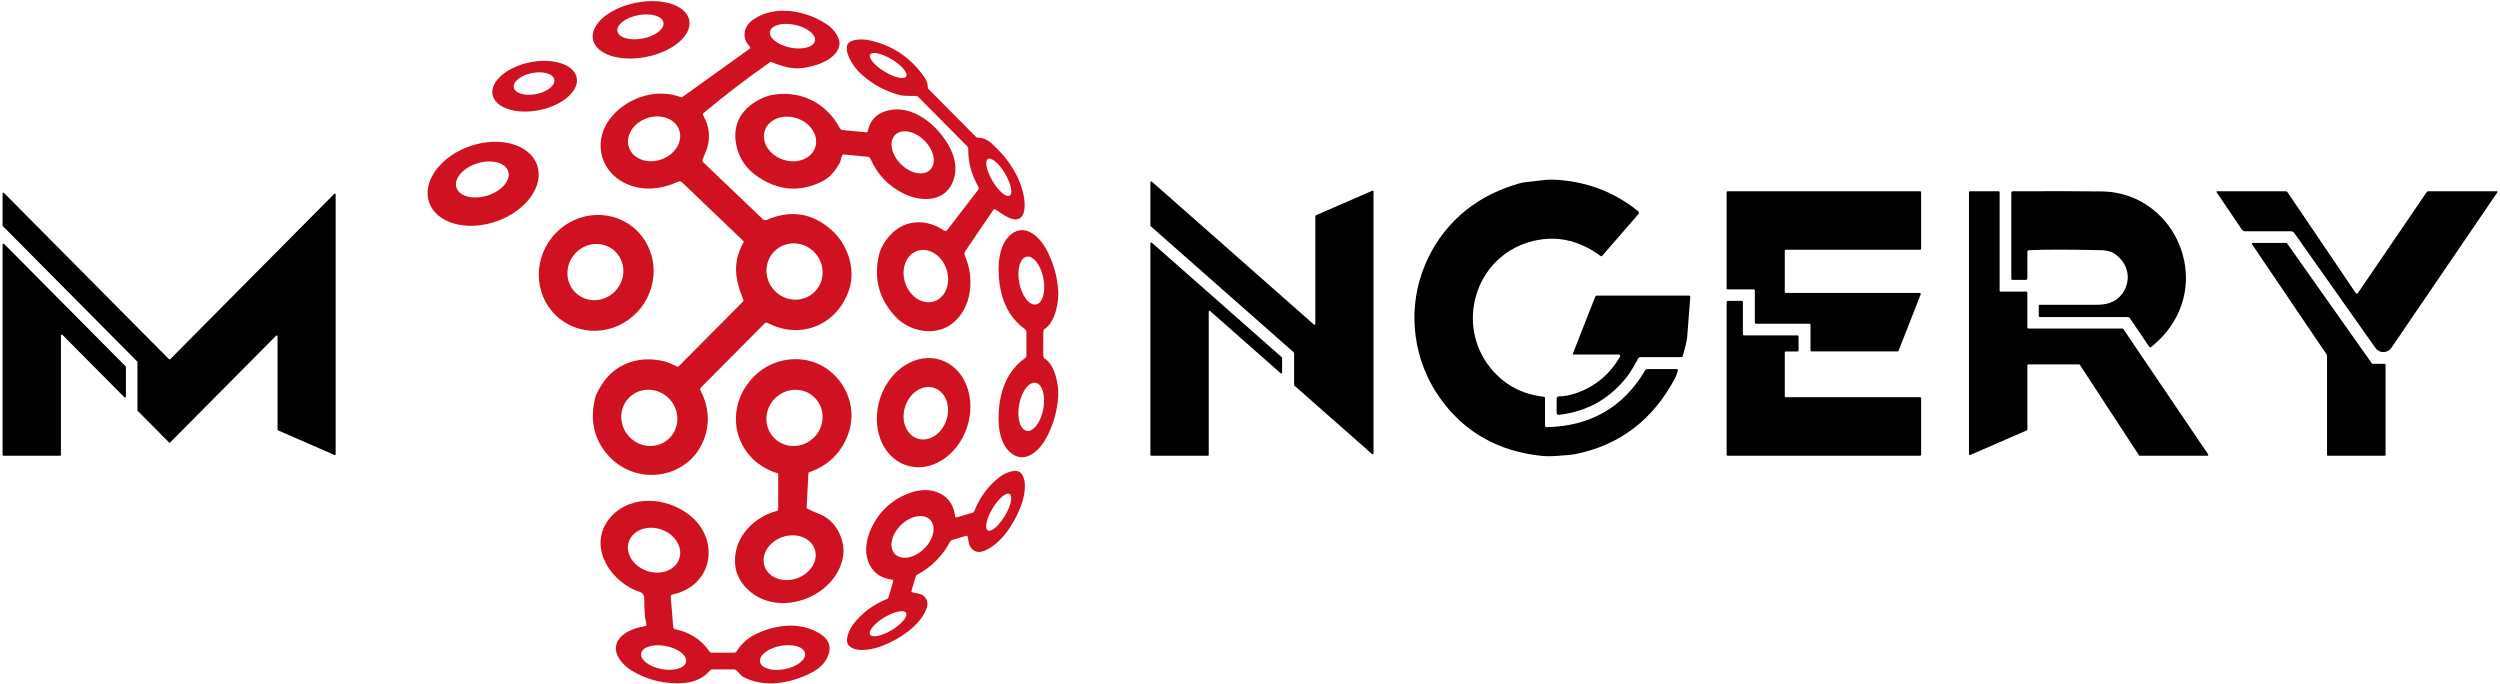 <?xml version="1.0" encoding="UTF-8"?>
<svg xmlns="http://www.w3.org/2000/svg" xmlns:xlink="http://www.w3.org/1999/xlink" width="318px" height="87px" viewBox="0 0 318 87" version="1.1">
<g id="surface1">
<path style=" stroke:none;fill-rule:nonzero;fill:rgb(0%,0%,0%);fill-opacity:1;" d="M 196.527 54.133 C 196.527 54.27 196.594 54.34 196.73 54.336 C 202.305 54.219 206.48 51.809 209.262 47.113 C 209.32 47.012 209.434 46.945 209.555 46.945 L 213.254 46.945 C 213.391 46.945 213.445 47.012 213.414 47.145 C 213.344 47.477 213.227 47.797 213.066 48.102 C 210.254 53.414 206.008 56.641 200.328 57.777 C 200.035 57.836 199.332 57.902 198.223 57.98 C 197.352 58.043 196.66 58.043 196.148 57.992 C 190.527 57.418 186.176 54.93 183.09 50.523 C 179.875 45.934 179.031 39.984 180.879 34.699 C 182.664 29.609 186.465 25.738 191.621 23.867 C 192.793 23.441 193.586 23.211 194.004 23.176 C 195.234 23.078 196.531 22.801 197.672 22.855 C 201.715 23.039 205.285 24.375 208.375 26.867 C 208.43 26.91 208.465 26.973 208.469 27.039 C 208.477 27.109 208.453 27.176 208.41 27.23 L 203.801 32.535 C 203.738 32.609 203.668 32.617 203.59 32.559 C 200.715 30.441 197.68 29.855 194.484 30.801 C 187.578 32.84 185.082 41.406 189.691 46.926 C 191.402 48.973 193.617 50.152 196.34 50.461 C 196.465 50.473 196.527 50.543 196.527 50.668 Z M 196.527 54.133 "/>
<path style=" stroke:none;fill-rule:nonzero;fill:rgb(0%,0%,0%);fill-opacity:1;" d="M 167.375 27.387 L 174.559 24.258 C 174.594 24.242 174.633 24.246 174.664 24.266 C 174.691 24.285 174.711 24.32 174.711 24.355 L 174.711 57.684 C 174.711 57.727 174.688 57.766 174.648 57.781 C 174.609 57.801 174.566 57.793 174.535 57.766 L 164.648 49.051 C 164.625 49.031 164.613 49 164.613 48.969 L 164.613 44.914 C 164.613 44.883 164.602 44.852 164.578 44.832 L 146.367 28.773 C 146.344 28.754 146.328 28.723 146.328 28.691 L 146.328 23.18 C 146.328 23.137 146.352 23.098 146.391 23.082 C 146.43 23.062 146.477 23.07 146.508 23.098 L 167.133 41.285 C 167.164 41.312 167.211 41.32 167.25 41.301 C 167.289 41.285 167.312 41.246 167.309 41.203 L 167.309 27.484 C 167.309 27.441 167.336 27.402 167.375 27.387 Z M 167.375 27.387 "/>
<path style=" stroke:none;fill-rule:nonzero;fill:rgb(0%,0%,0%);fill-opacity:1;" d="M 299.652 37.277 C 299.684 37.32 299.734 37.348 299.789 37.348 C 299.844 37.348 299.895 37.32 299.922 37.277 L 308.648 24.477 C 308.715 24.375 308.809 24.328 308.93 24.328 L 317.602 24.328 C 317.629 24.328 317.656 24.344 317.672 24.371 C 317.688 24.398 317.684 24.434 317.668 24.457 L 304.176 44.254 C 303.949 44.586 303.578 44.785 303.176 44.789 C 302.773 44.793 302.398 44.598 302.164 44.27 L 291.828 29.633 C 291.734 29.5 291.578 29.418 291.414 29.418 L 285.574 29.418 C 285.41 29.418 285.258 29.336 285.164 29.199 L 281.953 24.457 C 281.938 24.434 281.934 24.398 281.949 24.371 C 281.961 24.344 281.988 24.328 282.02 24.328 L 290.695 24.328 C 290.824 24.328 290.926 24.383 291 24.492 Z M 299.652 37.277 "/>
<path style=" stroke:none;fill-rule:nonzero;fill:rgb(0%,0%,0%);fill-opacity:1;" d="M 223.215 41.035 L 223.215 36.949 C 223.215 36.871 223.152 36.809 223.078 36.809 L 219.766 36.809 C 219.688 36.809 219.625 36.746 219.625 36.668 L 219.625 24.469 C 219.625 24.391 219.688 24.328 219.766 24.328 L 244.227 24.328 C 244.305 24.328 244.367 24.391 244.367 24.469 L 244.367 31.629 C 244.367 31.707 244.305 31.77 244.227 31.77 L 227.164 31.77 C 227.086 31.77 227.023 31.832 227.023 31.91 L 227.023 37.121 C 227.023 37.199 227.086 37.262 227.164 37.262 L 244.176 37.262 C 244.223 37.262 244.266 37.285 244.293 37.324 C 244.316 37.363 244.324 37.41 244.309 37.453 L 241.5 44.609 C 241.48 44.664 241.43 44.699 241.371 44.699 L 230.438 44.699 C 230.359 44.699 230.297 44.637 230.297 44.559 L 230.297 41.316 C 230.297 41.238 230.234 41.176 230.156 41.176 L 223.355 41.176 C 223.281 41.176 223.215 41.113 223.215 41.035 Z M 223.215 41.035 "/>
<path style=" stroke:none;fill-rule:nonzero;fill:rgb(0%,0%,0%);fill-opacity:1;" d="M 257.812 54.738 L 250.609 57.875 C 250.574 57.887 250.535 57.883 250.504 57.863 C 250.473 57.844 250.453 57.809 250.453 57.77 L 250.453 24.445 C 250.453 24.383 250.504 24.328 250.566 24.328 L 254.238 24.328 C 254.301 24.328 254.352 24.383 254.352 24.445 L 254.352 36.977 C 254.352 37.039 254.402 37.09 254.465 37.09 L 257.766 37.09 C 257.828 37.09 257.879 37.141 257.879 37.207 L 257.879 41.68 C 257.879 41.742 257.93 41.793 257.992 41.793 L 269.988 41.793 C 270.027 41.793 270.062 41.812 270.082 41.844 L 280.875 57.793 C 280.898 57.828 280.902 57.871 280.883 57.91 C 280.863 57.945 280.824 57.969 280.785 57.973 L 272.18 57.973 C 272.141 57.969 272.109 57.953 272.086 57.922 L 264.559 46.406 C 264.535 46.375 264.5 46.355 264.465 46.355 L 257.996 46.355 C 257.934 46.355 257.883 46.406 257.883 46.469 L 257.883 54.637 C 257.883 54.68 257.855 54.723 257.812 54.738 Z M 257.812 54.738 "/>
<path style=" stroke:none;fill-rule:nonzero;fill:rgb(0%,0%,0%);fill-opacity:1;" d="M 257.883 32.016 L 257.883 35.375 C 257.883 35.527 257.809 35.602 257.652 35.602 L 256.004 35.602 C 255.895 35.602 255.84 35.547 255.84 35.438 L 255.84 24.5 C 255.84 24.41 255.914 24.332 256.004 24.332 C 261.215 24.309 265.02 24.316 267.422 24.352 C 272.84 24.445 277.121 28.5 277.926 33.73 C 278.555 37.785 276.812 41.633 273.621 44.141 C 273.527 44.215 273.445 44.203 273.379 44.105 L 270.926 40.477 C 270.859 40.379 270.77 40.332 270.656 40.332 L 259.465 40.332 C 259.375 40.332 259.328 40.289 259.328 40.199 L 259.328 38.906 C 259.328 38.816 259.375 38.77 259.465 38.77 C 262.617 38.773 265.078 38.773 266.836 38.766 C 268.445 38.754 269.574 38.141 270.227 36.918 C 271.152 35.184 270.496 33.223 268.863 32.207 C 268.402 31.922 267.711 31.832 267.289 31.824 C 262.883 31.73 259.805 31.73 258.059 31.832 C 257.941 31.836 257.883 31.898 257.883 32.016 Z M 257.883 32.016 "/>
<path style=" stroke:none;fill-rule:nonzero;fill:rgb(0%,0%,0%);fill-opacity:1;" d="M 21.496 56.273 L 17.512 52.258 C 17.496 52.238 17.484 52.211 17.484 52.184 L 17.484 46.055 C 17.484 46.027 17.473 46.004 17.453 45.98 L 0.359 28.758 C 0.34 28.738 0.332 28.711 0.328 28.684 L 0.328 24.617 C 0.332 24.574 0.355 24.535 0.398 24.52 C 0.438 24.504 0.484 24.512 0.512 24.543 L 21.496 45.691 C 21.516 45.711 21.543 45.723 21.574 45.723 C 21.602 45.723 21.629 45.711 21.648 45.691 L 42.512 24.664 C 42.543 24.633 42.59 24.625 42.629 24.641 C 42.668 24.656 42.695 24.695 42.695 24.738 L 42.695 57.777 C 42.699 57.812 42.68 57.848 42.648 57.867 C 42.617 57.887 42.578 57.891 42.547 57.875 L 35.363 54.742 C 35.324 54.727 35.301 54.688 35.301 54.645 L 35.301 42.777 C 35.301 42.734 35.273 42.695 35.234 42.68 C 35.191 42.664 35.148 42.672 35.117 42.703 L 21.648 56.273 C 21.629 56.297 21.602 56.309 21.574 56.309 C 21.543 56.309 21.516 56.297 21.496 56.273 Z M 21.496 56.273 "/>
<path style=" stroke:none;fill-rule:nonzero;fill:rgb(0%,0%,0%);fill-opacity:1;" d="M 153.641 57.973 L 146.441 57.973 C 146.379 57.973 146.328 57.922 146.328 57.859 L 146.328 30.949 C 146.328 30.906 146.355 30.867 146.395 30.848 C 146.434 30.828 146.48 30.836 146.512 30.867 L 163.047 45.445 C 163.07 45.465 163.082 45.496 163.082 45.527 L 163.082 47.395 C 163.082 47.438 163.059 47.477 163.02 47.496 C 162.98 47.512 162.934 47.508 162.898 47.477 L 153.934 39.57 C 153.902 39.539 153.855 39.535 153.816 39.551 C 153.773 39.57 153.75 39.609 153.75 39.652 L 153.75 57.859 C 153.75 57.922 153.699 57.973 153.641 57.973 Z M 153.641 57.973 "/>
<path style=" stroke:none;fill-rule:nonzero;fill:rgb(0%,0%,0%);fill-opacity:1;" d="M 0.328 57.852 L 0.328 31.113 C 0.332 31.066 0.359 31.023 0.402 31.008 C 0.445 30.988 0.496 31 0.531 31.035 L 15.984 46.605 C 16.004 46.629 16.016 46.656 16.016 46.688 L 16.016 50.449 C 16.016 50.496 15.988 50.539 15.941 50.559 C 15.898 50.574 15.852 50.566 15.816 50.531 L 7.949 42.602 C 7.918 42.57 7.867 42.559 7.824 42.578 C 7.781 42.594 7.75 42.637 7.75 42.684 L 7.75 57.852 C 7.75 57.918 7.699 57.973 7.633 57.973 L 0.445 57.973 C 0.383 57.973 0.328 57.918 0.328 57.852 Z M 0.328 57.852 "/>
<path style=" stroke:none;fill-rule:nonzero;fill:rgb(0%,0%,0%);fill-opacity:1;" d="M 303.34 57.973 L 296.102 57.973 C 296.043 57.973 296 57.926 296 57.871 L 296 45.195 C 296 45.176 295.996 45.156 295.984 45.141 L 286.453 31.062 C 286.434 31.031 286.43 30.988 286.449 30.957 C 286.465 30.922 286.5 30.902 286.535 30.902 L 290.828 30.902 C 290.863 30.902 290.891 30.922 290.91 30.945 L 301.703 46.23 C 301.723 46.258 301.75 46.273 301.785 46.273 L 303.34 46.273 C 303.395 46.273 303.441 46.32 303.441 46.375 L 303.441 57.871 C 303.441 57.926 303.395 57.973 303.34 57.973 Z M 303.34 57.973 "/>
<path style=" stroke:none;fill-rule:nonzero;fill:rgb(0%,0%,0%);fill-opacity:1;" d="M 205.906 45.094 L 200.184 45.094 C 200.078 45.094 200.047 45.047 200.082 44.949 L 202.898 37.781 C 202.941 37.672 203.047 37.598 203.168 37.598 L 214.832 37.598 C 214.957 37.598 215.012 37.672 215 37.824 C 214.996 37.918 214.867 39.598 214.609 42.863 C 214.578 43.277 214.395 44.074 214.059 45.262 C 214.031 45.363 213.938 45.43 213.832 45.43 L 208.652 45.43 C 208.535 45.43 208.441 45.484 208.383 45.59 C 207.965 46.312 207.555 47.141 206.988 47.875 C 204.785 50.715 201.891 52.344 198.309 52.766 C 198.105 52.785 198.004 52.695 198.004 52.492 L 198.004 50.766 C 198.004 50.527 198.121 50.41 198.355 50.414 C 198.965 50.414 199.652 50.289 200.414 50.035 C 202.863 49.207 204.746 47.652 206.062 45.371 C 206.098 45.316 206.098 45.242 206.066 45.188 C 206.031 45.129 205.973 45.094 205.906 45.094 Z M 205.906 45.094 "/>
<path style=" stroke:none;fill-rule:nonzero;fill:rgb(0%,0%,0%);fill-opacity:1;" d="M 228.777 42.812 L 228.777 44.551 C 228.777 44.637 228.711 44.703 228.625 44.703 L 227.172 44.703 C 227.09 44.703 227.023 44.77 227.023 44.855 L 227.023 50.371 C 227.023 50.457 227.09 50.523 227.172 50.523 L 244.215 50.523 C 244.301 50.523 244.367 50.59 244.367 50.676 L 244.367 57.824 C 244.367 57.906 244.301 57.973 244.215 57.973 L 219.777 57.973 C 219.695 57.973 219.625 57.906 219.625 57.824 L 219.625 38.422 C 219.625 38.336 219.695 38.27 219.777 38.27 L 221.547 38.27 C 221.629 38.27 221.695 38.336 221.695 38.422 L 221.695 42.508 C 221.695 42.594 221.766 42.66 221.848 42.66 L 228.625 42.66 C 228.711 42.66 228.777 42.727 228.777 42.812 Z M 228.777 42.812 "/>
<path style=" stroke:none;fill-rule:nonzero;fill:rgb(81.176%,6.667%,12.941%);fill-opacity:1;" d="M 87.676 2.574 C 88.047 4.473 85.609 6.562 82.227 7.234 C 78.844 7.91 75.801 6.918 75.426 5.02 C 75.051 3.117 77.492 1.031 80.875 0.355 C 84.258 -0.32 87.301 0.672 87.676 2.574 Z M 84.387 2.859 C 84.234 2.039 82.801 1.625 81.184 1.93 C 79.57 2.238 78.383 3.152 78.539 3.973 C 78.691 4.793 80.125 5.211 81.742 4.902 C 83.355 4.594 84.543 3.68 84.387 2.859 Z M 84.387 2.859 "/>
<path style=" stroke:none;fill-rule:nonzero;fill:rgb(81.176%,6.667%,12.941%);fill-opacity:1;" d="M 95.363 5.918 C 94.301 4.828 94.555 3.328 95.859 2.457 C 98.703 0.547 102.617 1.375 105.258 3.152 C 105.98 3.637 106.949 4.801 106.762 5.785 C 106.371 7.777 103.238 8.59 101.664 8.688 C 100.738 8.746 99.582 8.488 98.199 7.922 C 98.094 7.875 97.992 7.887 97.898 7.949 C 95.023 9.949 92.219 12.098 89.484 14.387 C 89.402 14.453 89.383 14.57 89.438 14.664 C 90.059 15.738 90.289 16.867 90.129 18.043 C 90.027 18.805 89.688 19.523 89.363 20.301 C 89.32 20.41 89.344 20.531 89.426 20.613 L 97.043 27.898 C 97.168 28.016 97.348 28.051 97.508 27.98 C 100.562 26.652 103.324 27.082 105.785 29.27 C 107.77 31.035 108.871 34.141 108.035 36.754 C 106.59 41.305 101.867 43.297 97.637 41.074 C 97.512 41.012 97.359 41.035 97.262 41.133 L 89.137 49.32 C 89.055 49.406 89.035 49.535 89.09 49.641 C 89.922 51.234 90.207 52.82 89.941 54.406 C 88.895 60.727 81.031 62.488 77.086 57.605 C 75.496 55.637 75.039 53.297 75.711 50.586 C 75.805 50.199 76.09 49.637 76.562 48.895 C 78.309 46.156 81.422 45.191 84.543 45.969 C 85.102 46.105 85.578 46.398 86.109 46.621 C 86.207 46.66 86.289 46.641 86.359 46.57 L 94.484 38.383 C 94.566 38.301 94.586 38.203 94.543 38.094 C 93.469 35.504 93.168 33.371 94.582 30.812 C 94.617 30.754 94.609 30.703 94.559 30.656 L 86.754 23.188 C 86.625 23.066 86.438 23.035 86.281 23.105 C 84.094 24.105 81.676 24.352 79.551 23.324 C 76.051 21.637 75.383 17.512 77.949 14.664 C 80.074 12.312 83.582 11.223 86.617 12.363 C 86.676 12.387 86.746 12.379 86.797 12.34 L 95.336 6.215 C 95.457 6.125 95.469 6.027 95.363 5.918 Z M 103.66 5.199 C 103.824 4.398 102.676 3.484 101.098 3.156 C 99.52 2.824 98.105 3.207 97.941 4.004 C 97.777 4.805 98.922 5.719 100.504 6.051 C 102.082 6.379 103.496 5.996 103.66 5.199 Z M 86.406 16.578 C 85.922 15.121 84.094 14.426 82.324 15.02 C 80.555 15.617 79.512 17.281 79.996 18.738 C 80.477 20.195 82.305 20.895 84.074 20.297 C 85.848 19.699 86.891 18.035 86.406 16.578 Z M 103.785 36.945 C 105.062 35.48 104.883 33.215 103.383 31.883 C 101.879 30.555 99.625 30.664 98.348 32.129 C 97.07 33.598 97.25 35.863 98.754 37.191 C 100.254 38.523 102.508 38.41 103.785 36.945 Z M 85.324 55.551 C 86.594 54.086 86.398 51.824 84.891 50.496 C 83.383 49.172 81.133 49.285 79.863 50.75 C 78.594 52.215 78.789 54.477 80.297 55.805 C 81.805 57.129 84.055 57.016 85.324 55.551 Z M 85.324 55.551 "/>
<path style=" stroke:none;fill-rule:nonzero;fill:rgb(81.176%,6.667%,12.941%);fill-opacity:1;" d="M 126.344 26.715 L 122.801 31.918 C 122.672 32.102 122.648 32.344 122.738 32.555 C 123.988 35.383 123.648 39.18 121.125 41.152 C 118.961 42.84 115.676 42.203 113.871 40.246 C 111.82 38.02 111.125 35.453 111.781 32.535 C 112.004 31.543 112.547 30.605 113.414 29.723 C 115.234 27.875 117.965 27.852 120.062 29.328 C 120.199 29.422 120.383 29.395 120.484 29.266 L 124.387 24.191 C 124.508 24.031 124.52 23.867 124.422 23.695 C 123.555 22.195 123.133 20.609 123.164 18.93 C 123.164 18.805 123.121 18.699 123.035 18.613 L 116.809 12.336 C 116.719 12.246 116.609 12.203 116.48 12.203 C 115.465 12.219 114.777 12.18 114.418 12.086 C 112.59 11.605 110.957 10.715 109.523 9.406 C 108.73 8.688 107.535 7.059 107.73 5.879 C 107.895 4.895 109.738 4.949 110.441 5.094 C 113.516 5.727 115.93 7.359 117.691 9.984 C 117.891 10.285 118.004 10.668 118.023 11.129 C 118.027 11.207 118.059 11.281 118.113 11.332 L 124.148 17.418 C 124.211 17.477 124.281 17.508 124.367 17.508 C 124.988 17.516 125.535 17.727 126.016 18.141 C 128.035 19.895 129.816 22.402 130.258 25.121 C 130.398 25.984 130.488 27.734 129.332 27.902 C 128.488 28.02 127.293 27.078 126.637 26.652 C 126.52 26.578 126.422 26.598 126.344 26.715 Z M 115.273 9.723 C 115.527 9.293 114.711 8.324 113.445 7.555 C 112.18 6.789 110.945 6.516 110.688 6.945 C 110.434 7.375 111.25 8.344 112.516 9.109 C 113.781 9.879 115.016 10.152 115.273 9.723 Z M 128.43 24.883 C 128.867 24.621 128.605 23.363 127.84 22.074 C 127.074 20.789 126.098 19.957 125.66 20.223 C 125.223 20.484 125.488 21.742 126.254 23.031 C 127.02 24.32 127.992 25.148 128.43 24.883 Z M 118.871 38.32 C 120.312 37.812 120.988 35.973 120.375 34.203 C 119.766 32.438 118.102 31.414 116.66 31.918 C 115.219 32.426 114.547 34.266 115.156 36.035 C 115.77 37.801 117.43 38.824 118.871 38.32 Z M 118.871 38.32 "/>
<path style=" stroke:none;fill-rule:nonzero;fill:rgb(81.176%,6.667%,12.941%);fill-opacity:1;" d="M 73.355 9.879 C 73.691 11.559 71.566 13.402 68.613 14.004 C 65.66 14.605 62.992 13.73 62.656 12.055 C 62.32 10.379 64.445 8.531 67.398 7.93 C 70.352 7.332 73.02 8.203 73.355 9.879 Z M 70.508 10.125 C 70.367 9.383 69.098 9.012 67.676 9.289 C 66.254 9.566 65.215 10.395 65.359 11.133 C 65.5 11.871 66.77 12.246 68.191 11.969 C 69.613 11.688 70.652 10.863 70.508 10.125 Z M 70.508 10.125 "/>
<path style=" stroke:none;fill-rule:nonzero;fill:rgb(81.176%,6.667%,12.941%);fill-opacity:1;" d="M 107.121 19.777 C 106.996 19.988 106.953 20.465 106.812 20.719 C 106.195 21.84 105.48 22.609 104.672 23.027 C 101.852 24.473 99.102 24.297 96.422 22.5 C 94.938 21.504 94.02 20.172 93.668 18.496 C 93.074 15.684 94.457 13.66 96.91 12.504 C 97.484 12.238 98.098 12.066 98.75 11.996 C 102.137 11.617 105.199 13.215 106.852 16.34 C 106.914 16.457 107.012 16.523 107.145 16.535 L 110.18 16.828 C 110.297 16.84 110.363 16.789 110.387 16.68 C 110.648 15.383 111.398 14.539 112.637 14.145 C 116.051 13.059 119.449 16.035 120.895 18.926 C 121.469 20.082 121.715 21.367 121.371 22.629 C 120.523 25.719 117.266 25.82 114.809 24.555 C 112.926 23.59 111.559 22.129 110.711 20.176 C 110.656 20.047 110.535 19.957 110.398 19.945 L 107.371 19.652 C 107.258 19.641 107.176 19.684 107.121 19.777 Z M 103.707 18.719 C 104.172 17.258 103.113 15.609 101.336 15.035 C 99.559 14.461 97.742 15.18 97.277 16.637 C 96.812 18.098 97.875 19.75 99.652 20.324 C 101.426 20.898 103.242 20.18 103.707 18.719 Z M 118.336 21.578 C 119.148 20.738 118.801 19.07 117.562 17.855 C 116.32 16.637 114.656 16.336 113.844 17.176 C 113.031 18.02 113.379 19.688 114.617 20.902 C 115.859 22.117 117.523 22.422 118.336 21.578 Z M 118.336 21.578 "/>
<path style=" stroke:none;fill-rule:nonzero;fill:rgb(81.176%,6.667%,12.941%);fill-opacity:1;" d="M 68.336 21.047 C 69.223 23.699 66.859 26.898 63.059 28.188 C 59.258 29.477 55.461 28.367 54.574 25.711 C 53.688 23.059 56.047 19.859 59.848 18.57 C 63.648 17.281 67.449 18.391 68.336 21.047 Z M 64.652 21.816 C 64.309 20.684 62.555 20.215 60.73 20.773 C 58.906 21.332 57.707 22.703 58.051 23.84 C 58.391 24.973 60.145 25.441 61.969 24.883 C 63.793 24.324 64.992 22.953 64.652 21.816 Z M 64.652 21.816 "/>
<path style=" stroke:none;fill-rule:nonzero;fill:rgb(81.176%,6.667%,12.941%);fill-opacity:1;" d="M 70.68 40.094 C 67.824 37.312 67.82 32.648 70.668 29.676 C 73.516 26.703 78.141 26.547 81 29.324 C 83.855 32.105 83.859 36.77 81.012 39.742 C 78.164 42.715 73.539 42.871 70.68 40.094 Z M 78.371 32.105 C 77.051 30.695 74.801 30.672 73.344 32.055 C 71.887 33.438 71.777 35.703 73.098 37.113 C 74.414 38.523 76.664 38.547 78.121 37.164 C 79.578 35.781 79.691 33.516 78.371 32.105 Z M 78.371 32.105 "/>
<path style=" stroke:none;fill-rule:nonzero;fill:rgb(81.176%,6.667%,12.941%);fill-opacity:1;" d="M 132.695 43.719 C 132.695 44.648 132.703 45.168 132.715 45.281 C 132.73 45.434 132.773 45.531 132.84 45.574 C 134.266 46.438 134.691 49.145 134.605 50.395 C 134.48 52.355 133.945 54.172 133.008 55.848 C 132.059 57.535 130.121 59.176 128.328 57.383 C 126.77 55.82 126.844 52.562 127.293 50.477 C 127.762 48.32 128.805 46.668 130.418 45.527 C 130.508 45.461 130.555 45.371 130.559 45.262 C 130.562 45.125 130.562 44.613 130.562 43.719 C 130.562 42.824 130.562 42.309 130.559 42.176 C 130.555 42.062 130.508 41.973 130.418 41.906 C 128.805 40.762 127.766 39.113 127.297 36.957 C 126.852 34.871 126.781 31.613 128.34 30.051 C 130.129 28.258 132.066 29.902 133.016 31.59 C 133.953 33.266 134.484 35.082 134.609 37.043 C 134.691 38.293 134.27 40.996 132.84 41.863 C 132.773 41.906 132.73 42 132.715 42.156 C 132.703 42.27 132.695 42.789 132.695 43.719 Z M 131.789 38.727 C 132.633 38.559 133.051 37.059 132.715 35.383 C 132.383 33.703 131.43 32.484 130.586 32.652 C 129.738 32.824 129.324 34.32 129.656 36 C 129.988 37.676 130.945 38.898 131.789 38.727 Z M 130.598 54.801 C 131.445 54.961 132.387 53.723 132.703 52.039 C 133.02 50.352 132.59 48.855 131.742 48.695 C 130.895 48.531 129.953 49.77 129.637 51.453 C 129.32 53.141 129.75 54.637 130.598 54.801 Z M 130.598 54.801 "/>
<path style=" stroke:none;fill-rule:nonzero;fill:rgb(81.176%,6.667%,12.941%);fill-opacity:1;" d="M 115.25 59.176 C 112.203 58.145 110.73 54.312 111.965 50.617 C 113.199 46.922 116.668 44.766 119.719 45.801 C 122.766 46.832 124.234 50.668 123.004 54.359 C 121.77 58.055 118.297 60.211 115.25 59.176 Z M 116.684 55.781 C 118.125 56.273 119.781 55.23 120.379 53.453 C 120.973 51.68 120.289 49.84 118.844 49.348 C 117.398 48.855 115.746 49.895 115.148 51.672 C 114.551 53.449 115.238 55.285 116.684 55.781 Z M 116.684 55.781 "/>
<path style=" stroke:none;fill-rule:nonzero;fill:rgb(81.176%,6.667%,12.941%);fill-opacity:1;" d="M 102.945 60.062 C 102.879 60.086 102.832 60.148 102.828 60.223 L 102.605 64.496 C 102.602 64.605 102.648 64.684 102.746 64.73 C 103.387 65.035 103.762 65.207 103.875 65.242 C 105.344 65.742 106.375 66.758 106.961 68.285 C 107.449 69.555 107.402 70.859 106.82 72.199 C 104.867 76.699 97.844 78.598 94.492 74.285 C 93.836 73.438 93.5 72.465 93.488 71.355 C 93.449 68.246 95.914 65.77 98.785 65 C 98.902 64.965 98.984 64.855 98.988 64.734 L 98.988 60.371 C 98.988 60.27 98.938 60.203 98.84 60.176 C 93.215 58.418 91.844 51.699 96.121 47.676 C 98.285 45.641 101.605 45.098 104.242 46.367 C 107.312 47.84 109.066 51.523 108.008 54.855 C 107.184 57.43 105.496 59.168 102.945 60.062 Z M 103.902 50.887 C 102.703 49.363 100.457 49.141 98.887 50.395 C 97.32 51.648 97.02 53.902 98.219 55.426 C 99.418 56.953 101.664 57.172 103.23 55.918 C 104.801 54.664 105.102 52.414 103.902 50.887 Z M 103.645 69.887 C 103.168 68.426 101.352 67.711 99.586 68.293 C 97.816 68.875 96.77 70.531 97.242 71.996 C 97.719 73.457 99.535 74.168 101.301 73.586 C 103.07 73.004 104.117 71.348 103.645 69.887 Z M 103.645 69.887 "/>
<path style=" stroke:none;fill-rule:nonzero;fill:rgb(81.176%,6.667%,12.941%);fill-opacity:1;" d="M 119.078 71.309 C 118.328 72.059 117.531 72.656 116.676 73.098 C 116.57 73.152 116.504 73.238 116.469 73.352 L 115.941 75.145 C 115.91 75.262 115.953 75.328 116.07 75.352 C 116.758 75.484 117.137 75.57 117.211 75.617 C 117.949 76.059 118.152 76.684 117.828 77.492 C 116.945 79.668 114.398 81.293 112.262 82.141 C 111.133 82.586 109.133 83.043 108.094 82.234 C 107.281 81.598 108.059 80.02 108.535 79.402 C 109.652 77.957 111.082 76.887 112.828 76.195 C 112.926 76.156 112.988 76.086 113.016 75.988 L 113.609 73.953 C 113.648 73.82 113.602 73.746 113.465 73.73 C 112.309 73.582 111.445 73.102 110.879 72.281 C 109.234 69.914 110.758 66.496 112.535 64.711 C 114.309 62.922 117.699 61.391 120.051 63.051 C 120.859 63.625 121.34 64.492 121.488 65.66 C 121.504 65.793 121.574 65.844 121.707 65.805 L 123.727 65.211 C 123.824 65.18 123.891 65.117 123.93 65.023 C 124.621 63.262 125.684 61.82 127.117 60.699 C 127.734 60.219 129.301 59.434 129.93 60.254 C 130.73 61.305 130.273 63.32 129.828 64.453 C 128.988 66.609 127.371 69.172 125.211 70.059 C 124.406 70.387 123.789 70.18 123.352 69.434 C 123.305 69.363 123.219 68.98 123.09 68.285 C 123.066 68.168 123 68.125 122.887 68.16 L 121.105 68.688 C 120.992 68.719 120.91 68.789 120.852 68.895 C 120.414 69.754 119.82 70.559 119.078 71.309 Z M 125.645 67.461 C 126.074 67.727 127.047 66.902 127.816 65.625 C 128.582 64.348 128.855 63.098 128.422 62.836 C 127.992 62.574 127.02 63.395 126.254 64.672 C 125.484 65.949 125.211 67.199 125.645 67.461 Z M 118.324 66.125 C 117.523 65.281 115.867 65.566 114.621 66.762 C 113.379 67.961 113.02 69.617 113.824 70.461 C 114.625 71.305 116.281 71.02 117.523 69.824 C 118.766 68.625 119.125 66.973 118.324 66.125 Z M 115.25 77.961 C 114.984 77.516 113.75 77.777 112.488 78.535 C 111.227 79.297 110.414 80.273 110.68 80.715 C 110.941 81.16 112.176 80.902 113.438 80.141 C 114.703 79.379 115.512 78.402 115.25 77.961 Z M 115.25 77.961 "/>
<path style=" stroke:none;fill-rule:nonzero;fill:rgb(81.176%,6.667%,12.941%);fill-opacity:1;" d="M 85.551 75.617 C 85.383 75.652 85.305 75.758 85.32 75.93 L 85.637 79.766 C 85.648 79.902 85.75 80.02 85.887 80.047 C 87.734 80.41 89.188 81.348 90.238 82.863 C 90.312 82.965 90.41 83.016 90.535 83.016 L 93.395 83.016 C 93.527 83.016 93.633 82.961 93.703 82.844 C 94.305 81.863 95.168 81.105 96.297 80.582 C 98.855 79.387 101.961 79.105 104.328 80.625 C 105.527 81.395 105.824 82.402 105.223 83.652 C 104.844 84.445 104.145 85.098 103.125 85.617 C 100.496 86.949 97.191 87.512 94.547 86.105 C 94.184 85.914 93.984 85.523 93.645 85.25 C 93.551 85.18 93.449 85.145 93.336 85.145 L 90.598 85.145 C 90.5 85.145 90.406 85.188 90.34 85.262 C 89.523 86.207 88.449 86.738 87.121 86.859 C 84.68 87.074 82.41 86.547 80.309 85.277 C 79.266 84.645 78.051 83.297 78.398 82 C 78.785 80.566 80.66 79.844 82.051 79.656 C 82.156 79.645 82.211 79.582 82.215 79.477 C 82.238 79.121 82.051 78.703 82.031 78.422 C 81.977 77.598 81.949 76.863 81.953 76.223 C 81.957 75.723 81.77 75.414 81.398 75.293 C 77.512 74.047 74.488 69.137 77.828 65.605 C 80.355 62.938 84.719 63.266 87.57 65.414 C 91.66 68.496 90.785 74.504 85.551 75.617 Z M 86.414 71.035 C 86.887 69.57 85.828 67.91 84.051 67.328 C 82.277 66.746 80.453 67.465 79.98 68.93 C 79.508 70.395 80.562 72.055 82.34 72.637 C 84.117 73.219 85.941 72.504 86.414 71.035 Z M 87.266 84.184 C 87.418 83.375 86.266 82.477 84.688 82.176 C 83.113 81.875 81.711 82.289 81.559 83.098 C 81.41 83.906 82.562 84.805 84.137 85.105 C 85.715 85.406 87.113 84.992 87.266 84.184 Z M 102.398 83.086 C 102.242 82.27 100.836 81.855 99.258 82.16 C 97.676 82.465 96.52 83.371 96.676 84.188 C 96.828 85.004 98.234 85.418 99.816 85.117 C 101.398 84.812 102.555 83.902 102.398 83.086 Z M 102.398 83.086 "/>
</g>
</svg>
